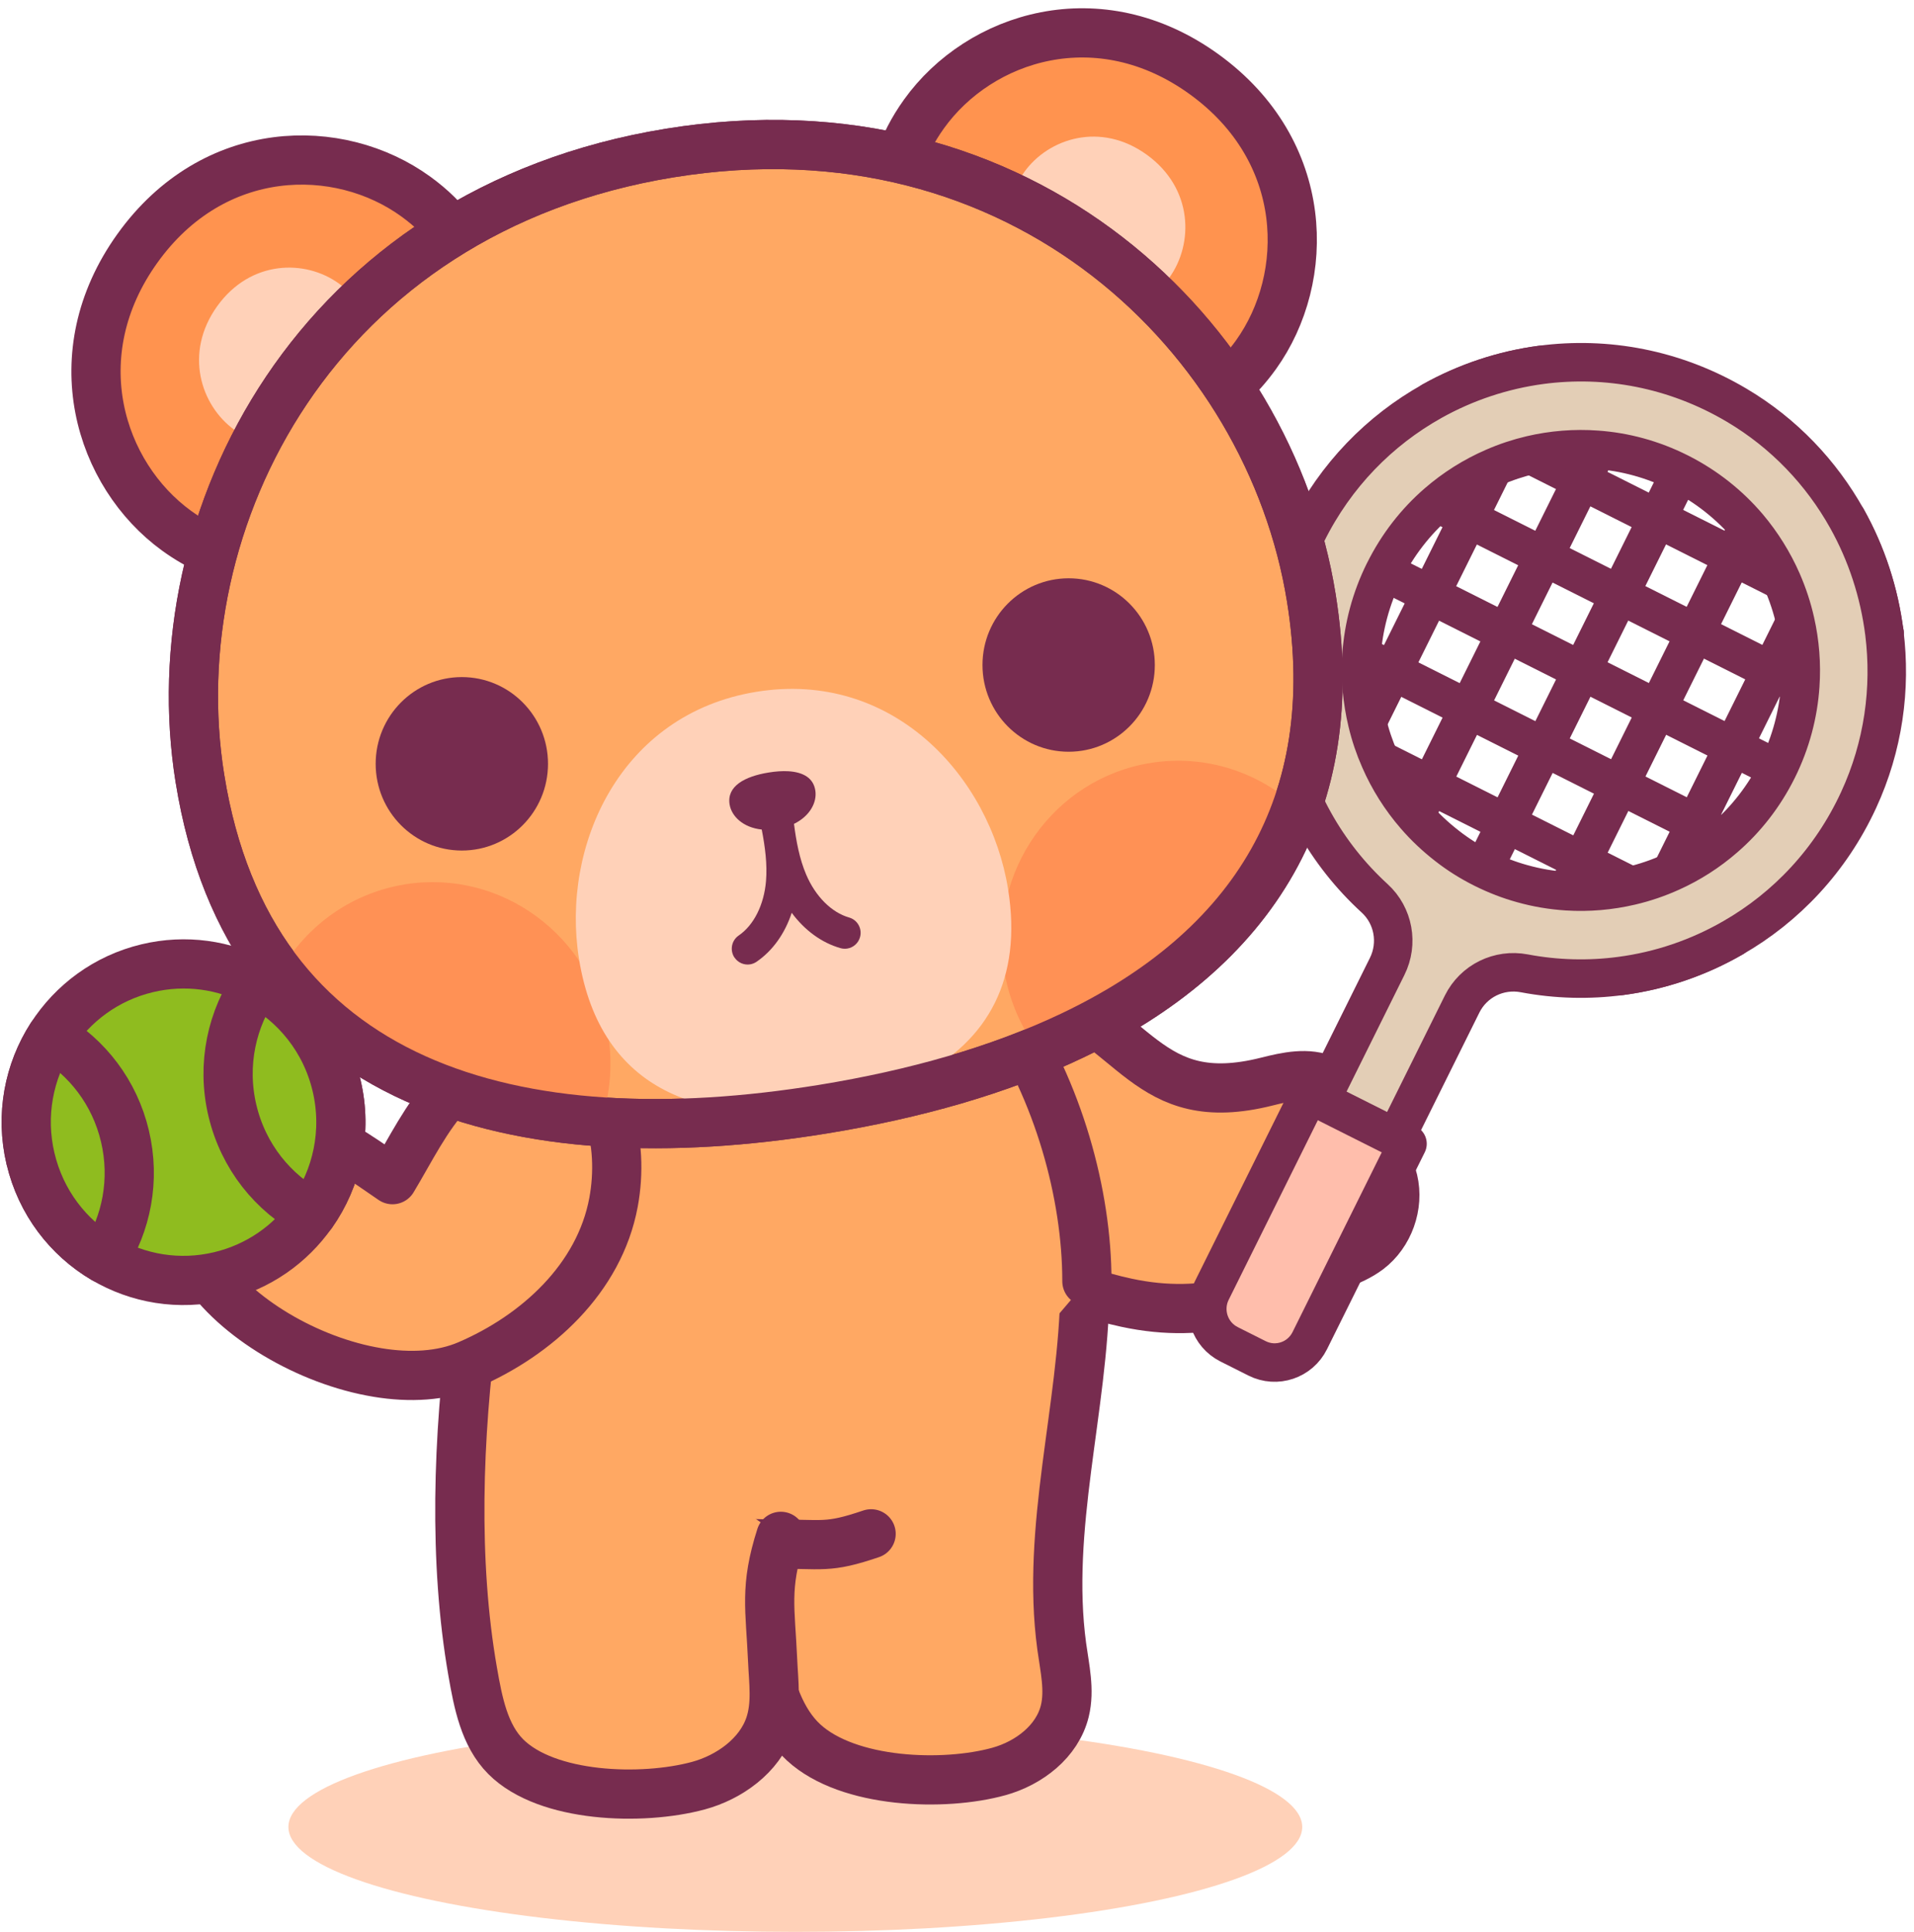 <svg xmlns="http://www.w3.org/2000/svg" width="219" height="221" viewBox="0 0 219 221" fill="none"><ellipse cx="91" cy="209" rx="58" ry="12" fill="#FFD1B8"></ellipse><path d="M112.884 113.649C114.155 112.273 116.372 112.442 118.135 113.06C130.083 117.238 131.033 127.229 144.959 123.729C147.205 123.165 149.656 122.614 151.77 123.57C153.883 124.526 155.058 127.706 153.312 129.238C156.22 129.76 158.716 132.132 159.402 135.024C160.089 137.915 158.924 141.164 156.564 142.953C155.542 143.725 154.347 144.227 153.167 144.721C144.764 148.238 138.172 151.025 128.871 149.023C122.099 147.565 115.688 144.438 110.359 139.992" fill="#FFA863"></path><path d="M112.884 113.649C114.155 112.273 116.372 112.442 118.135 113.06C130.083 117.238 131.033 127.229 144.959 123.729C147.205 123.165 149.656 122.614 151.77 123.57C153.883 124.526 155.058 127.706 153.312 129.238C156.22 129.76 158.716 132.132 159.402 135.024C160.089 137.915 158.924 141.164 156.564 142.953C155.542 143.725 154.347 144.227 153.167 144.721C144.764 148.238 138.172 151.025 128.871 149.023C122.099 147.565 115.688 144.438 110.359 139.992" stroke="#772C4F" stroke-width="5.631" stroke-linecap="round" stroke-linejoin="round"></path><path d="M163.842 45.898L146.182 81.484C146.779 85.885 148.206 90.148 150.371 94.023L185.447 111.647C189.97 111.051 194.344 109.56 198.299 107.275L215.621 72.368L215.604 72.36C215.024 67.785 213.575 63.341 211.323 59.319L176.336 41.74C171.949 42.324 167.705 43.737 163.842 45.898Z" stroke="#772C4F" stroke-width="4.404" stroke-linecap="round" stroke-linejoin="round"></path><path d="M198.324 107.231L146.36 81.121" stroke="#772C4F" stroke-width="4.404" stroke-linecap="round" stroke-linejoin="round"></path><path d="M202.648 98.516L150.684 72.405" stroke="#772C4F" stroke-width="4.404" stroke-linecap="round" stroke-linejoin="round"></path><path d="M206.975 89.8L155.008 63.691" stroke="#772C4F" stroke-width="4.404" stroke-linecap="round" stroke-linejoin="round"></path><path d="M211.299 81.087L159.332 54.977" stroke="#772C4F" stroke-width="4.404" stroke-linecap="round" stroke-linejoin="round"></path><path d="M163.662 46.261L172.314 50.61L175.175 52.048L180.979 54.962L189.641 59.317L198.304 63.669L203.895 66.478L206.966 68.02L215.604 72.362L215.621 72.37" stroke="#772C4F" stroke-width="4.404" stroke-linecap="round" stroke-linejoin="round"></path><path d="M176.645 41.899L150.695 94.187" stroke="#772C4F" stroke-width="4.404" stroke-linecap="round" stroke-linejoin="round"></path><path d="M185.305 46.251L159.357 98.539" stroke="#772C4F" stroke-width="4.404" stroke-linecap="round" stroke-linejoin="round"></path><path d="M193.963 50.6L168.015 102.891" stroke="#772C4F" stroke-width="4.404" stroke-linecap="round" stroke-linejoin="round"></path><path d="M202.627 54.952L176.677 107.243" stroke="#772C4F" stroke-width="4.404" stroke-linecap="round" stroke-linejoin="round"></path><path d="M211.287 59.304L185.34 111.595" stroke="#772C4F" stroke-width="4.404" stroke-linecap="round" stroke-linejoin="round"></path><path d="M163.843 45.898C167.706 43.737 171.952 42.324 176.336 41.74C183.784 40.754 191.629 42.16 198.712 46.355C204.135 49.565 208.403 54.096 211.324 59.319C213.575 63.341 215.024 67.785 215.604 72.36C215.609 72.373 215.604 72.38 215.609 72.392C216.404 78.761 215.496 85.386 212.662 91.519C209.475 98.425 204.372 103.79 198.297 107.275C194.342 109.56 189.968 111.051 185.445 111.647C181.821 112.129 178.091 112.042 174.411 111.346C171.51 110.797 168.612 112.211 167.294 114.864L149.189 151.348L140.615 147.041L158.72 110.556C160.029 107.921 159.448 104.739 157.286 102.764C154.496 100.211 152.169 97.255 150.369 94.025C148.206 90.15 146.777 85.888 146.18 81.486C145.244 74.693 146.269 67.549 149.544 60.951C152.818 54.354 157.878 49.237 163.84 45.901L163.843 45.898ZM158.384 65.39C156.851 68.478 156.002 71.729 155.783 74.963C155.612 77.554 155.842 80.125 156.437 82.607C156.787 84.085 157.269 85.52 157.886 86.911C158.896 89.227 160.258 91.397 161.939 93.332C163.016 94.582 164.235 95.727 165.568 96.763C166.817 97.744 168.18 98.601 169.651 99.339L169.755 99.391C171.189 100.101 172.656 100.668 174.139 101.078C175.847 101.562 177.583 101.848 179.306 101.957C181.767 102.113 184.226 101.895 186.601 101.338C188.19 100.966 189.738 100.439 191.215 99.769C193.424 98.777 195.483 97.458 197.339 95.844C199.786 93.728 201.857 91.092 203.39 88.004C204.923 84.917 205.772 81.665 205.987 78.419C206.155 75.957 205.957 73.503 205.424 71.136C205.066 69.531 204.55 67.978 203.898 66.481C202.913 64.238 201.607 62.136 200.008 60.241C197.902 57.769 195.29 55.668 192.227 54.11L192.123 54.058C189.094 52.535 185.905 51.681 182.723 51.455C180.175 51.266 177.632 51.475 175.178 52.049C173.712 52.394 172.283 52.866 170.898 53.474C168.568 54.485 166.385 55.854 164.44 57.543C161.991 59.667 159.92 62.303 158.387 65.393L158.384 65.39Z" fill="#E3CEB6" stroke="#772C4F" stroke-width="4.404" stroke-linecap="round" stroke-linejoin="round"></path><path d="M140.624 153.78L143.838 155.395C146.057 156.51 148.753 155.604 149.862 153.37L161.047 130.843L149.797 125.19L138.612 147.717C137.504 149.95 138.405 152.663 140.624 153.778V153.78Z" fill="#FFBEAC" stroke="#772C4F" stroke-width="4.404" stroke-linecap="round" stroke-linejoin="round"></path><path d="M83.649 149.595C83.101 162.7 83.918 177.011 87.29 189.647C88.228 193.164 89.285 196.882 91.958 199.337C97.078 204.036 107.997 204.397 114.299 202.65C117.733 201.696 120.979 199.222 121.834 195.742C122.426 193.33 121.819 190.812 121.485 188.35C119.644 174.78 123.961 161.091 124.137 147.523" fill="#FFA863"></path><path d="M83.649 149.595C83.101 162.7 83.918 177.011 87.29 189.647C88.228 193.164 89.285 196.882 91.958 199.337C97.078 204.036 107.997 204.397 114.299 202.65C117.733 201.696 120.979 199.222 121.834 195.742C122.426 193.33 121.819 190.812 121.485 188.35C119.644 174.78 123.961 161.091 124.137 147.523" stroke="#772C4F" stroke-width="5.631" stroke-linecap="round" stroke-linejoin="round"></path><path d="M124.363 146.574C124.363 126.541 111.25 99.612 87.877 99.612C64.504 99.612 51.125 120.865 51.125 140.898C51.125 164.72 67.891 176.621 88.188 176.621C94.231 176.621 94.644 177.169 99.672 175.465" fill="#FFA863"></path><path d="M124.363 146.574C124.363 126.541 111.25 99.612 87.877 99.612C64.504 99.612 51.125 120.865 51.125 140.898C51.125 164.72 67.891 176.621 88.188 176.621C94.231 176.621 94.644 177.169 99.672 175.465" stroke="#772C4F" stroke-width="5.631" stroke-linecap="round" stroke-linejoin="round"></path><path d="M54.122 151.219C52.372 164.325 51.876 178.635 54.09 191.271C54.705 194.789 55.421 198.507 57.87 200.961C62.557 205.661 73.444 206.021 79.907 204.275C83.43 203.321 86.903 200.847 88.075 197.367C88.888 194.955 88.512 192.436 88.406 189.975C88.142 183.981 87.468 181.621 89.342 175.754" fill="#FFA863"></path><path d="M54.122 151.219C52.372 164.325 51.876 178.635 54.09 191.271C54.705 194.789 55.421 198.507 57.87 200.961C62.557 205.661 73.444 206.021 79.907 204.275C83.43 203.321 86.903 200.847 88.075 197.367C88.888 194.955 88.512 192.436 88.406 189.975C88.142 183.981 87.468 181.621 89.342 175.754" stroke="#772C4F" stroke-width="5.631" stroke-linecap="round" stroke-linejoin="round"></path><path d="M43.181 157.009C46.906 157.623 50.54 157.434 53.554 156.138C61.419 152.759 68.581 146.264 70.2 137.538C71.427 130.92 69.81 122.338 62.234 120.674C58.314 119.812 54.255 121.916 51.505 124.854C48.755 127.793 46.985 131.496 44.909 134.949C39.886 131.526 31.3 125.001 25.005 129.268C20.075 132.612 20.23 140.409 23.205 145.027C26.886 150.737 35.242 155.698 43.179 157.007L43.181 157.009Z" fill="#FFA863" stroke="#772C4F" stroke-width="5.631" stroke-linecap="round" stroke-linejoin="round"></path><path d="M20.195 60.705C30.682 68.319 40.613 62.524 48.18 51.972C50.431 48.829 52.221 45.62 53.346 42.463C54.714 38.62 55.099 34.855 54.144 31.374C53.245 28.103 51.162 25.087 47.594 22.497C38.777 16.095 24.434 16.259 15.722 28.409C7.011 40.558 11.38 54.304 20.198 60.708L20.195 60.705Z" fill="#FF934F" stroke="#772C4F" stroke-width="5.631" stroke-linecap="round" stroke-linejoin="round"></path><path d="M26.806 49.165C31.396 52.496 35.74 49.96 39.051 45.344C40.036 43.971 40.818 42.565 41.312 41.184C41.912 39.502 42.08 37.855 41.66 36.333C41.268 34.902 40.354 33.58 38.794 32.448C34.936 29.646 28.66 29.718 24.849 35.033C21.037 40.349 22.948 46.365 26.806 49.165Z" fill="#FFD1B8"></path><path d="M143.697 40.6C136.13 51.152 124.888 48.802 114.404 41.191C111.281 38.926 108.578 36.447 106.522 33.806C104.019 30.595 102.473 27.142 102.291 23.535C102.118 20.147 103.15 16.622 105.725 13.033C112.086 4.16 125.747 -0.237 137.824 8.529C149.898 17.295 150.061 31.727 143.699 40.6H143.697Z" fill="#FF934F" stroke="#772C4F" stroke-width="5.631" stroke-linecap="round" stroke-linejoin="round"></path><path d="M133.809 31.747C130.498 36.365 125.581 35.337 120.992 32.006C119.626 31.015 118.442 29.929 117.543 28.774C116.447 27.368 115.77 25.858 115.691 24.28C115.615 22.797 116.067 21.255 117.192 19.685C119.977 15.803 125.953 13.88 131.236 17.715C136.519 21.55 136.591 27.865 133.806 31.747H133.809Z" fill="#FFD1B8"></path><path d="M22.883 89.095C28.563 124.427 59.087 132.594 94.201 126.879C104.655 125.177 114.34 122.437 122.632 118.493C132.721 113.699 140.751 107.124 145.619 98.479C150.194 90.359 151.974 80.413 150.041 68.393C145.264 38.68 117.048 10.926 76.614 17.509C36.181 24.091 18.104 59.381 22.88 89.095H22.883Z" fill="#FFA863" stroke="#772C4F" stroke-width="5.631" stroke-linecap="round" stroke-linejoin="round"></path><path d="M122.275 85.997C116.83 85.997 112.416 81.556 112.416 76.076C112.416 70.597 116.83 66.155 122.275 66.155C127.72 66.155 132.135 70.597 132.135 76.076C132.135 81.556 127.72 85.997 122.275 85.997Z" fill="#772C4F"></path><path d="M52.843 97.299C47.398 97.299 42.984 92.858 42.984 87.378C42.984 81.899 47.398 77.457 52.843 77.457C58.289 77.457 62.703 81.899 62.703 87.378C62.703 92.858 58.289 97.299 52.843 97.299Z" fill="#772C4F"></path><path d="M114.888 110.941C115.382 114.009 116.513 116.809 118.125 119.226C131.537 112.852 142.213 104.111 148.684 92.622C144.252 88.407 138.034 86.241 131.603 87.287C120.561 89.085 113.076 99.674 114.888 110.941Z" fill="#FF9155"></path><path d="M69.578 118.319C70.071 121.387 69.874 124.405 69.103 127.209C54.378 125.416 41.507 120.51 31.766 111.657C34.649 106.249 39.873 102.223 46.303 101.174C57.346 99.376 67.766 107.054 69.578 118.319Z" fill="#FF9155"></path><path d="M66.249 109.692C68.713 125.013 80.594 128.777 94.151 126.568C98.188 125.91 101.918 124.8 105.1 123.158C108.971 121.161 112.034 118.379 113.853 114.677C115.564 111.2 116.179 106.913 115.342 101.701C113.271 88.817 102.135 76.603 86.526 79.144C70.915 81.685 64.175 96.81 66.249 109.695V109.692Z" fill="#FFD1B8"></path><path d="M22.883 89.095C28.563 124.427 59.087 132.594 94.201 126.879C104.655 125.177 114.34 122.437 122.632 118.493C132.721 113.699 140.751 107.124 145.619 98.479C150.194 90.359 151.974 80.413 150.041 68.393C145.264 38.68 117.048 10.926 76.614 17.509C36.181 24.091 18.104 59.381 22.88 89.095H22.883Z" stroke="#772C4F" stroke-width="5.631" stroke-linecap="round" stroke-linejoin="round"></path><path d="M84.047 109.543C84.454 110.149 85.16 110.427 85.834 110.318C86.088 110.276 86.335 110.179 86.56 110.027C88.413 108.76 89.806 106.798 90.588 104.423C92.077 106.43 94.015 107.851 96.167 108.465C96.429 108.539 96.696 108.552 96.95 108.512C97.624 108.403 98.207 107.913 98.404 107.208C98.675 106.239 98.118 105.233 97.155 104.96C95.143 104.386 93.306 102.548 92.24 100.044C91.477 98.248 91.107 96.258 90.848 94.249C92.672 93.36 93.506 91.772 93.289 90.419C93.175 89.708 92.832 89.194 92.321 88.844C91.778 88.469 91.045 88.278 90.201 88.228C89.505 88.188 88.732 88.245 87.927 88.377C85.219 88.819 83.143 89.932 83.479 92.016C83.701 93.404 85.056 94.679 87.159 94.897C87.54 96.872 87.806 98.864 87.646 100.794C87.419 103.509 86.254 105.837 84.523 107.019C83.696 107.585 83.481 108.716 84.042 109.55L84.047 109.543Z" fill="#772C4F"></path><path d="M3.498 132.559C4.68 137.562 7.813 141.576 11.901 143.993C15.769 146.274 20.474 147.108 25.167 145.985C29.581 144.93 33.237 142.319 35.673 138.851C38.564 134.75 39.759 129.464 38.51 124.181C37.263 118.908 33.829 114.717 29.416 112.377C25.685 110.382 21.254 109.709 16.84 110.765C12.148 111.888 8.319 114.764 5.885 118.552C3.312 122.554 2.31 127.557 3.493 132.559H3.498Z" fill="#8FBC1F" stroke="#772C4F" stroke-width="5.631" stroke-linecap="round" stroke-linejoin="round"></path><path d="M3.496 132.56C4.678 137.562 7.811 141.576 11.899 143.993C14.471 139.992 15.483 134.986 14.298 129.974C13.116 124.971 9.971 120.949 5.885 118.552C3.313 122.554 2.311 127.557 3.493 132.56H3.496Z" fill="#8FBC1F" stroke="#772C4F" stroke-width="5.631" stroke-linecap="round" stroke-linejoin="round"></path><path d="M26.591 127.035C27.84 132.319 31.259 136.502 35.675 138.854C38.566 134.753 39.761 129.467 38.512 124.184C37.265 118.91 33.831 114.72 29.418 112.38C26.527 116.481 25.344 121.764 26.591 127.038V127.035Z" fill="#8FBC1F" stroke="#772C4F" stroke-width="5.631" stroke-linecap="round" stroke-linejoin="round"></path></svg>